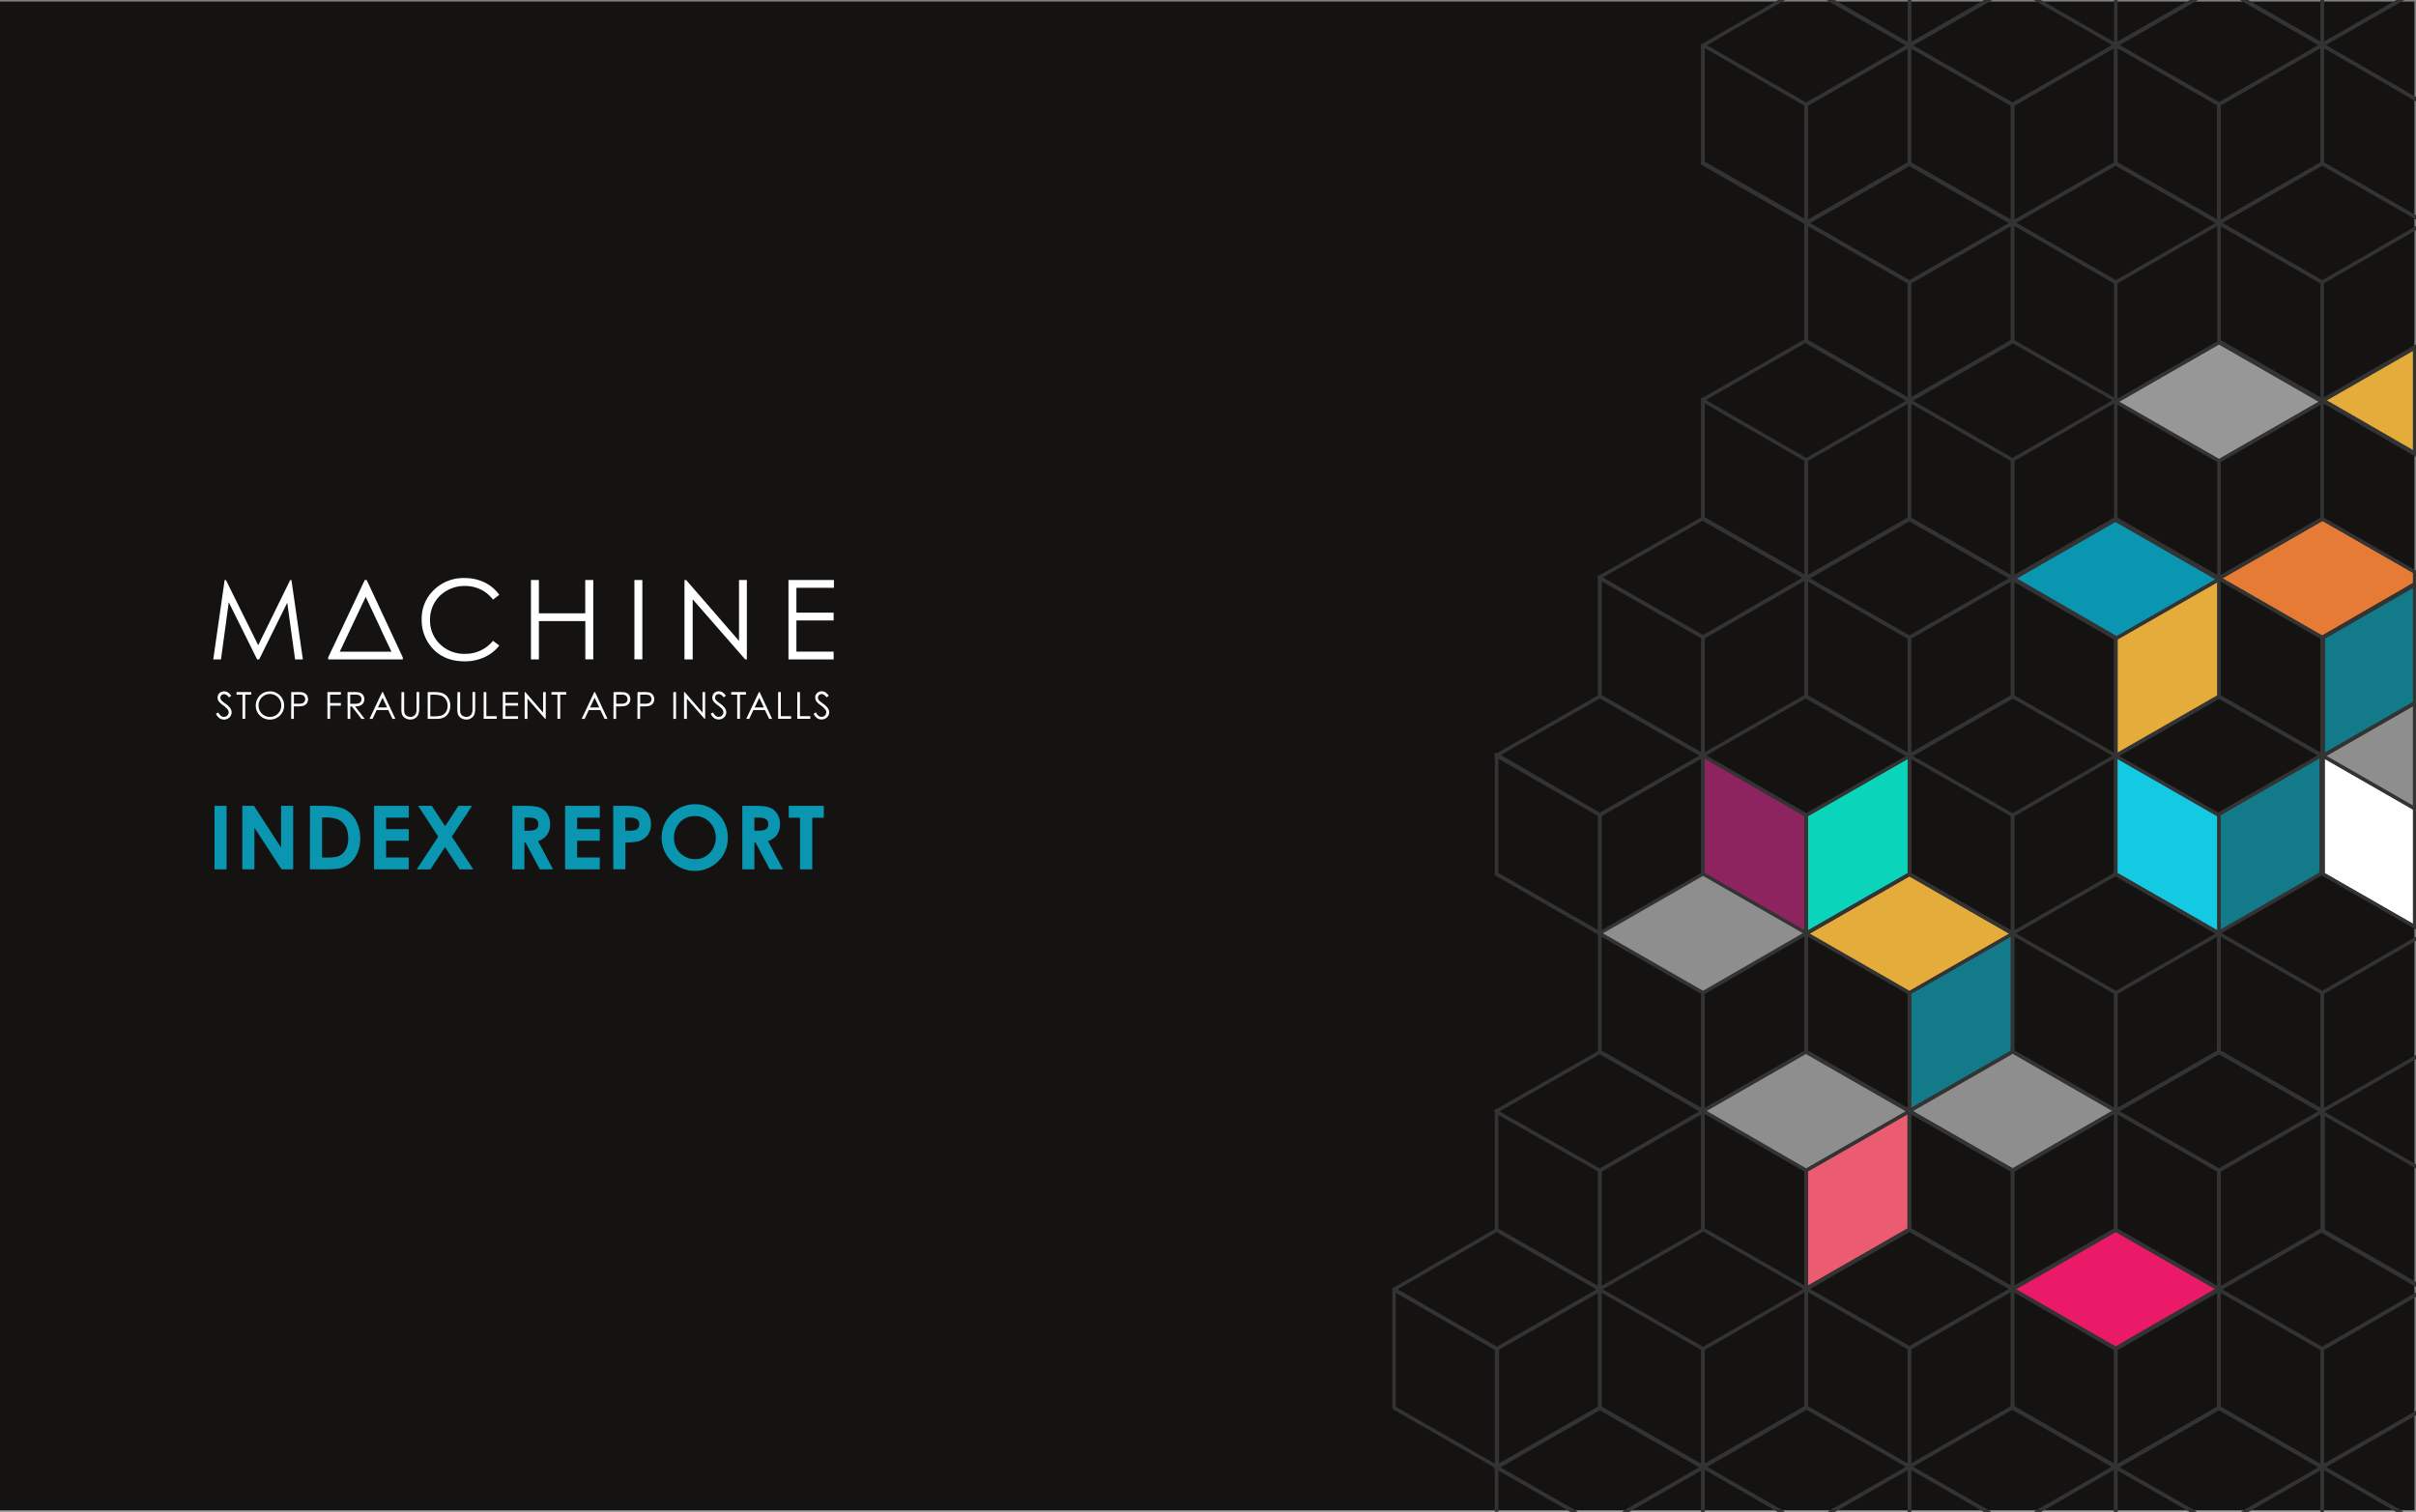 <svg xmlns="http://www.w3.org/2000/svg" viewBox="0 0 1400.9 876.8"><rect x="0" y="0" width="1400.9" height="876.8" fill="#808080" stroke="none"/><defs><style>.cls-1{fill:#141312;}.cls-2{fill:#333;}.cls-10,.cls-11,.cls-12,.cls-13,.cls-14,.cls-2,.cls-3,.cls-4,.cls-5,.cls-6,.cls-7,.cls-8,.cls-9{stroke:#333;stroke-miterlimit:10;stroke-width:1.8px;}.cls-3{fill:#127a88;}.cls-4{fill:#e4ad3b;}.cls-5{fill:#8e245f;}.cls-6{fill:#0ad5ba;}.cls-7{fill:#8e8e8e;}.cls-8{fill:#ea1a69;}.cls-9{fill:#eb5c71;}.cls-10{fill:#14cae3;}.cls-11,.cls-15{fill:#fff;}.cls-12{fill:#e57b35;}.cls-13{fill:#979797;}.cls-14,.cls-17{fill:#0a96b0;}.cls-16{isolation:isolate;}</style></defs><title>index-report_header-1</title><g id="Layer_2" data-name="Layer 2"><g id="Layer_1-2" data-name="Layer 1"><polygon class="cls-1" points="0 0.9 1400 0.9 1400 0.9 0 0.9 0 0.9"/><rect class="cls-1" y="0.9" width="1400" height="875"/><path class="cls-2" d="M927.52,541.53v-69l.06,0,60-34.45v69l-.06,0Zm.25-68.83v68.4l59.58-34.2v-68.4Z"/><path class="cls-2" d="M927.77,541.53l-.19-.11L867.68,507v-69l.19.11,59.9,34.38ZM867.93,506.9l59.59,34.2v-68.4l-59.59-34.2Z"/><path class="cls-2" d="M927.64,472.77l-.06,0-59.66-34.88.19-.11,59.53-34,.06,0,60,34.45-.19.11Zm-59.22-34.91,59.22,34.62,59.58-34.2-59.58-34.2Z"/><path class="cls-2" d="M987.35,438.28V369.52l.06,0L1047.13,335l.31.18v68.62l-.06,0Zm.25-68.62v68.19l59.59-34.2V335.31l-.06,0Z"/><polygon class="cls-2" points="987.48 369.73 987.42 369.7 927.58 335.35 927.71 335.13 987.48 369.44 1046.88 335.14 987.35 300.97 987.35 300.69 987.6 300.69 987.6 300.82 1047.38 335.13 987.48 369.73"/><path class="cls-2" d="M987.6,438.28l-.19-.11-59.9-34.38V335l.19.11,59.9,34.38Zm-59.83-34.63,59.58,34.2V369.66l-59.58-34.2Z"/><rect class="cls-2" x="927.52" y="335.24" width="0.25" height="68.48"/><polygon class="cls-3" points="1107.15 644.35 1166.99 610 1166.99 541.52 1107.15 575.87 1107.15 644.35"/><polygon class="cls-4" points="1166.99 541.52 1107.15 507.18 1047.32 541.52 1107.15 575.87 1166.99 541.52"/><polygon class="cls-2" points="1167.11 541.74 1166.92 541.63 1107.15 507.32 1047.19 541.74 1047.19 541.24 1047.25 541.2 1107.15 506.82 1107.21 506.86 1167.11 541.24 1167.11 541.74"/><path class="cls-2" d="M1107,644.56V575.8l.06,0,60-34.45v68.77l-.06,0Zm.25-68.62v68.19l59.59-34.2V541.74Z"/><path class="cls-2" d="M1107.28,644.56l-.19-.11-59.9-34.38V541.31l.19.11,59.9,34.38Zm-59.84-34.63,59.59,34.2V575.94l-59.59-34.2Z"/><path class="cls-2" d="M1166.86,541.53V472.76l.06,0,60-34.67v69l-.06,0Zm.25-68.62V541.1l59.58-34.2v-68.4Z"/><path class="cls-2" d="M1167.11,541.53l-.19-.11L1107,507V438.27l.19.11,59.9,34.38Zm-59.84-34.63,59.59,34.2V472.91l-59.59-34.2Z"/><polygon class="cls-5" points="987.48 438.28 987.48 506.97 1047.32 541.31 1047.32 472.83 987.48 438.28"/><path class="cls-2" d="M1047.44,541.53l-.19-.11L987.35,507v-69l.19.11,59.9,34.59ZM987.6,506.9l59.59,34.2V472.91L987.6,438.49Z"/><polygon class="cls-6" points="1047.32 541.31 1107.15 506.97 1107.15 438.49 1047.32 472.83 1047.32 541.31"/><path class="cls-2" d="M1047.19,541.53V472.76l.06,0,60-34.45V507l-.06,0Zm.25-68.62V541.1L1107,506.9V438.71Z"/><polygon class="cls-2" points="1167.11 335.67 1166.92 335.56 1107.15 301.25 1047.19 335.67 1047.19 335.17 1047.25 335.13 1107.15 300.75 1107.21 300.79 1167.11 335.17 1167.11 335.67"/><path class="cls-2" d="M1107,438.49V369.73l.06,0,60-34.45V404l-.06,0Zm.25-68.62v68.19l59.59-34.2V335.67Z"/><path class="cls-2" d="M1107.28,438.49l-.19-.11L1047.19,404V335.24l.19.11,59.9,34.38Zm-59.84-34.63,59.59,34.2V369.87l-59.59-34.2Z"/><polygon class="cls-2" points="1107.03 438.71 1107.03 438.21 1107.09 438.17 1167.11 403.72 1167.11 404.22 1167.05 404.25 1107.03 438.71"/><polygon class="cls-2" points="1107.28 438.71 1107.09 438.6 1047.19 404.22 1047.19 403.72 1047.38 403.82 1107.28 438.21 1107.28 438.71"/><path class="cls-2" d="M1107.15,369.94l-.06,0-60-34.45.19-.11,59.9-34.38.06,0,60,34.45-.19.11Zm-59.58-34.49,59.58,34.2,59.58-34.2-59.58-34.2Z"/><path class="cls-2" d="M1166.86,335.46V266.69l.06,0,60-34.67v69l-.06,0Zm.25-68.62V335l59.58-34.2v-68.4Z"/><path class="cls-2" d="M1167.11,335.46l-.19-.11L1107,301V232.2l.19.11,59.9,34.38Zm-59.84-34.63,59.59,34.2V266.84l-59.59-34.2Z"/><path class="cls-2" d="M1047.44,335.25l-.19-.11-59.9-34.38V232l.19.11,59.9,34.59ZM987.6,300.61l59.59,34.2v-68L987.6,232.42Z"/><polygon class="cls-2" points="1047.13 335.28 1047.07 335.24 987.35 300.97 987.35 300.47 987.54 300.58 1047.57 335.03 1047.13 335.28"/><polygon class="cls-2" points="1047.44 335.46 1046.88 335.13 1047.44 334.81 1047.44 335.46"/><path class="cls-2" d="M1047.19,335.46V266.69l.06,0,60-34.45V301l-.06,0Zm.25-68.62V335l59.59-34.2V232.64Z"/><polygon class="cls-2" points="927.46 334.98 927.34 334.76 987.35 300.61 987.35 232.21 987.6 232.21 987.6 300.76 987.54 300.79 927.46 334.98"/><polygon class="cls-2" points="987.54 231.89 987.42 231.67 1047.19 197.37 1047.19 129.24 1046.88 129.07 1047.01 128.85 1047.44 129.1 1047.44 197.51 1047.38 197.55 987.54 231.89"/><polygon class="cls-2" points="1046.88 129.07 987.42 94.94 987.54 94.72 1047.01 128.85 1046.88 129.07"/><polygon class="cls-2" points="987.6 644.77 987.42 644.67 927.64 610.36 867.7 644.59 867.57 644.38 927.59 610.11 927.71 609.89 987.6 644.27 987.6 644.77"/><path class="cls-2" d="M927.52,747.81v-69l.06,0,60-34.45v69l-.06,0Zm.25-68.83v68.4l59.58-34.2v-68.4Z"/><path class="cls-2" d="M927.77,747.81l-.19-.11-59.9-34.38V644.63l.19.11,59.9,34.09Zm-59.84-34.63,59.59,34.2V679l-59.59-33.92Z"/><polygon class="cls-2" points="927.71 679.01 927.58 678.8 987.23 644.56 927.58 610.32 927.71 610.11 987.73 644.56 987.54 644.67 927.71 679.01"/><polygon class="cls-7" points="927.64 541.31 927.64 541.52 987.48 575.87 1047.32 541.31 987.48 506.97 927.64 541.31"/><polygon class="cls-7" points="1107.15 644.56 1047.32 610.22 1047.32 610 987.48 644.35 1047.32 678.9 1107.15 644.56"/><path class="cls-2" d="M987.35,644.56V575.8l.06,0,60-34.67v69l-.06,0Zm.25-68.62v68.19l59.59-34.2v-68.4Z"/><path class="cls-2" d="M987.6,644.56l-.19-.11-59.9-34.38V541.31l.19.11,59.9,34.38Zm-59.83-34.63,59.58,34.2V575.94l-59.58-34.2Z"/><polygon class="cls-2" points="927.77 541.52 927.52 541.52 927.52 541.38 867.75 507.08 867.87 506.86 927.77 541.24 927.77 541.52"/><polygon class="cls-2" points="1167.11 816.42 1167.11 816.07 1107.09 850.52 1107.03 850.56 1107.03 850.91 1150.56 875.9 1151.06 875.9 1107.28 850.77 1107.28 850.7 1166.86 816.5 1166.86 816.57 1226.39 850.74 1182.82 875.9 1183.32 875.9 1226.89 850.74 1167.11 816.42"/><polygon class="cls-2" points="1226.64 850.59 1182.82 875.9 1183.32 875.9 1226.64 850.88 1226.7 850.91 1226.7 875.9 1226.95 875.9 1226.95 850.77 1226.64 850.59"/><polygon class="cls-2" points="1107.28 850.91 1107.28 850.56 1047.38 816.18 1047.19 816.07 1047.19 816.42 987.6 850.63 987.41 850.74 1030.98 875.9 1031.48 875.9 987.91 850.74 1047.38 816.61 1047.44 816.57 1047.44 816.5 1107.03 850.7 1107.03 850.77 1063.24 875.9 1063.75 875.9 1107.21 850.95 1107.28 850.91"/><polygon class="cls-2" points="987.66 850.59 987.35 850.77 987.35 875.9 987.6 875.9 987.6 850.91 987.66 850.88 1030.98 875.9 1031.48 875.9 987.73 850.63 987.66 850.59"/><polygon class="cls-2" points="1107.34 850.59 1107.03 850.77 1107.03 875.9 1107.28 875.9 1107.28 850.91 1107.34 850.88 1150.66 875.9 1151.16 875.9 1107.4 850.63 1107.34 850.59"/><polygon class="cls-2" points="1063.24 875.9 1063.75 875.9 1107.03 851.06 1107.03 875.9 1107.28 875.9 1107.28 850.63 1063.24 875.9"/><polygon class="cls-2" points="1346.62 851.27 1346.43 851.16 1286.66 816.85 1226.7 851.27 1226.7 850.77 1226.76 850.73 1286.66 816.35 1286.72 816.39 1346.62 850.77 1346.62 851.27"/><polygon class="cls-2" points="1302.96 875.9 1303.46 875.9 1346.37 851.27 1346.37 875.9 1346.62 875.9 1346.62 850.84 1302.96 875.9"/><polygon class="cls-2" points="1226.7 850.84 1226.7 875.9 1226.95 875.9 1226.95 851.27 1269.86 875.9 1270.36 875.9 1226.88 850.95 1226.7 850.84"/><polygon class="cls-2" points="1346.74 851.05 1286.72 816.6 1286.66 816.57 1226.76 850.95 1226.57 851.05 1269.86 875.9 1270.36 875.9 1227.07 851.05 1286.66 816.85 1346.24 851.05 1302.96 875.9 1303.46 875.9 1346.56 851.16 1346.74 851.05"/><polygon class="cls-2" points="1346.49 713.32 1286.6 747.7 1286.53 747.74 1286.53 748.09 1346.43 782.47 1346.49 782.51 1400 751.61 1400 751.32 1346.49 782.22 1286.78 747.95 1286.78 747.88 1346.49 713.61 1400 744.32 1400 744.03 1346.56 713.35 1346.49 713.32"/><polygon class="cls-2" points="1346.62 850.63 1346.62 782.44 1400 751.61 1400 751.32 1346.43 782.26 1346.37 782.29 1346.37 851.06 1400 820.27 1400 819.99 1346.62 850.63"/><path class="cls-2" d="M1346.62,851.06l-.19-.11-59.9-34.38V747.8l.19.11,59.9,34.38Zm-59.84-34.63,59.59,34.2V782.44l-59.59-34.2Z"/><polygon class="cls-8" points="1226.64 713.25 1166.8 747.6 1226.64 781.94 1286.47 747.38 1226.64 713.04 1226.64 713.25"/><path class="cls-2" d="M1226.82,782.51l-.06,0-60-34.67.19-.11,59.9-34.38.06,0,59.9,34.38v.36l-.06,0Zm-59.58-34.7,59.58,34.41,59.71-34.27v-.07l-59.71-34.27Z"/><path class="cls-2" d="M1226.95,850.85l-.19-.11-59.9-34.38V747.59l.19.11,59.9,34.59Zm-59.83-34.63,59.58,34.2v-68L1167.11,748Z"/><polygon class="cls-2" points="1226.95 851.06 1226.39 850.74 1226.95 850.41 1226.95 851.06"/><polygon class="cls-2" points="1226.64 850.88 1226.58 850.85 1166.86 816.57 1166.86 816.07 1167.05 816.18 1227.07 850.63 1226.64 850.88"/><path class="cls-2" d="M1226.7,851.06V782.29l.06,0,60-34.45v68.77l-.06,0Zm.25-68.62v68.19l59.58-34.2V748.24Z"/><polygon class="cls-2" points="1167.11 747.81 1166.92 747.7 1107.15 713.39 1047.19 747.81 1047.19 747.31 1047.25 747.27 1107.15 712.89 1107.21 712.93 1167.11 747.31 1167.11 747.81"/><path class="cls-2" d="M1107,850.85v-69l.06,0,60-34.45v69l-.06,0Zm.25-68.83v68.4l59.59-34.2v-68.4Z"/><path class="cls-2" d="M1107.28,850.85l-.19-.11-59.9-34.38v-69l.19.11,59.9,34.38Zm-59.84-34.63,59.59,34.2V782l-59.59-34.2Z"/><path class="cls-2" d="M1107.15,782.08l-.06,0-60-34.45.19-.11,59.9-34.38.06,0,60,34.45-.19.11Zm-59.58-34.49,59.58,34.2,59.58-34.2-59.58-34.2Z"/><path class="cls-2" d="M1166.86,747.6V678.83l.06,0,60-34.67v69l-.06,0Zm.25-68.62v68.19L1226.7,713v-68.4Z"/><polygon class="cls-7" points="1166.99 610.06 1107.15 644.4 1166.99 678.75 1226.82 644.19 1166.99 609.84 1166.99 610.06"/><path class="cls-2" d="M1167,678.89l-.06,0-60-34.45.19-.11L1166.86,610v-.36l.19.11,60,34.45ZM1107.4,644.4,1167,678.6l59.58-34.41-59.46-34.13v.07l-.06,0Z"/><path class="cls-2" d="M1167.11,747.6l-.19-.11L1107,713.11V644.34l.19.11,59.9,34.38ZM1107.28,713l59.59,34.2V679l-59.59-34.2Z"/><polygon class="cls-2" points="1107.03 644.56 1107.03 644.56 1107.28 644.56 1107.03 644.56"/><polygon class="cls-9" points="1047.09 747.38 1106.92 713.04 1106.92 644.56 1047.09 678.9 1047.09 747.38"/><path class="cls-2" d="M1047.44,747.6l-.19-.11-59.9-34.38v-69l.19.11,59.9,34.59ZM987.6,713l59.59,34.2V679L987.6,644.56Z"/><polygon class="cls-2" points="1107.28 644.68 1107.12 644.68 1107.09 644.67 1047.19 610.29 1047.19 609.79 1047.38 609.89 1107.28 644.27 1107.28 644.68"/><path class="cls-2" d="M1047.19,747.6V678.83l.06,0,59.92-34.39.1.1v68.6l-.06,0Zm.25-68.62v68.19L1107,713V644.78Z"/><polygon class="cls-2" points="1107.28 644.86 1106.85 644.44 1107.28 644.43 1107.28 644.86"/><polygon class="cls-2" points="987.6 851.27 987.42 851.16 927.64 816.85 867.68 851.27 867.68 850.77 867.75 850.73 927.64 816.35 927.71 816.39 987.6 850.77 987.6 851.27"/><polygon class="cls-2" points="943.94 875.9 944.45 875.9 987.35 851.27 987.35 875.9 987.6 875.9 987.6 850.84 943.94 875.9"/><polygon class="cls-2" points="867.68 850.84 867.68 875.9 867.93 875.9 867.93 851.27 910.84 875.9 911.35 875.9 867.87 850.95 867.68 850.84"/><path class="cls-2" d="M868.18,850.91H868l-.06,0-59.65-34.24a.13.13,0,0,1-.06-.11V748.07a.13.13,0,0,1,.19-.11l59.84,34.34a.13.13,0,0,1,.06.11v68.37A.12.12,0,0,1,868.18,850.91Zm-.15-.25h0V782.49l-59.59-34.2v68.19Z"/><polygon class="cls-2" points="987.73 851.05 927.71 816.6 927.64 816.57 867.75 850.95 867.56 851.05 910.84 875.9 911.35 875.9 868.06 851.05 927.64 816.85 987.23 851.05 943.94 875.9 944.45 875.9 987.54 851.16 987.73 851.05"/><path class="cls-2" d="M987.35,850.85V782.29l.06,0,60-34.67v68.77l-.06,0Zm.25-68.41v68l59.59-34.2V748Z"/><polygon class="cls-2" points="987.66 850.88 987.23 850.63 987.42 850.52 1047.44 816.07 1047.44 816.57 1047.38 816.61 987.66 850.88"/><polygon class="cls-2" points="987.35 851.06 987.35 850.41 987.91 850.74 987.35 851.06"/><path class="cls-2" d="M987.6,851.06l-.19-.11-59.9-34.38V747.8l.19.11,59.9,34.38Zm-59.83-34.63,59.58,34.2V782.44l-59.58-34.2Z"/><path class="cls-2" d="M867.81,782.49l-.06,0-59.47-34.56a.12.12,0,0,1,0-.22l59.47-34.35a.12.12,0,0,1,.13,0l59.84,34.35a.13.13,0,0,1,.06.11V748a.13.13,0,0,1-.06.11l-59.84,34.35Zm-59.22-34.68,59.22,34.41,59.71-34.27v-.07l-59.71-34.27Z"/><path class="cls-2" d="M867.68,851.06V782.29l.06,0,60-34.45v68.77l-.06,0Zm.25-68.62v68.19l59.59-34.2V748.24Z"/><polygon class="cls-4" points="1346.68 232.66 1400 263.45 1400 202.05 1346.68 232.66"/><polygon class="cls-3" points="1286.14 541.1 1345.98 506.69 1345.98 438.07 1286.14 472.48 1286.14 541.1"/><path class="cls-2" d="M1286,541.32V472.41l.06,0,60-34.52v68.91l-.06,0Zm.25-68.76v68.33l59.58-34.27V438.28Z"/><polygon class="cls-2" points="1347.11 232 1400 201.64 1400 201.35 1346.8 231.89 1346.61 232 1400 262.83 1400 262.54 1347.11 232"/><polygon class="cls-2" points="1346.62 438.7 1346.43 438.6 1286.66 404.29 1226.7 438.7 1226.7 438.21 1226.76 438.17 1286.66 403.79 1286.72 403.82 1346.62 438.2 1346.62 438.7"/><polygon class="cls-10" points="1286.66 541.31 1286.66 472.83 1226.82 438.49 1226.82 506.97 1286.66 541.31"/><path class="cls-2" d="M1286.78,541.53l-.19-.11L1226.7,507V438.27l.19.11,59.9,34.38Zm-59.83-34.63,59.58,34.2V472.91l-59.58-34.2Z"/><path class="cls-2" d="M1226.95,644.51l-.19-.11L1166.86,610V541.26l.19.11,59.9,34.38Zm-59.83-34.63,59.58,34.2V575.89l-59.58-34.2Z"/><polygon class="cls-7" points="1346.49 438.83 1400 469.74 1400 408.12 1346.49 438.83"/><polygon class="cls-11" points="1347.01 438.49 1347.01 506.97 1400 537.38 1400 468.91 1347.01 438.49"/><polygon class="cls-2" points="1347.13 506.9 1347.13 438.7 1400 469.05 1400 468.76 1347.07 438.38 1346.88 438.27 1346.88 507.04 1400 537.53 1400 537.24 1347.13 506.9"/><polygon class="cls-12" points="1346.49 301.11 1286.66 335.45 1286.66 335.45 1286.66 335.45 1346.49 369.8 1400 338.9 1400 331.61 1346.49 300.9 1346.49 301.11"/><path class="cls-2" d="M1346.49,369.66l-59.58-34.2,59.65-34.24a.13.13,0,0,0,.06-.1L1400,331.75v-.29l-53.44-30.68a.13.13,0,0,0-.19.11V301l-59.76,34.3a.13.13,0,0,0-.07.08.13.13,0,0,0,.06.14l59.84,34.35.06,0,.06,0L1400,339v-.29Z"/><polygon class="cls-2" points="1346.62 437.85 1346.62 369.87 1400 339.04 1400 338.75 1346.43 369.69 1346.37 369.73 1346.37 438.28 1400 407.5 1400 407.21 1346.62 437.85"/><polygon class="cls-2" points="1346.43 437.96 1346.24 438.07 1346.68 438.32 1400 407.71 1400 407.21 1346.43 437.96"/><polygon class="cls-2" points="1346.37 438.49 1346.37 437.85 1346.93 438.17 1346.37 438.49"/><path class="cls-2" d="M1346.62,438.49l-.19-.11L1286.53,404V335.24l.19.11,59.9,34.38Zm-59.84-34.63,59.59,34.2V369.87l-59.59-34.2Z"/><path class="cls-2" d="M1226.82,369.94l-.06,0-60-34.67.19-.11,60-34.45V301l60,34.42-.19.11Zm-59.58-34.7,59.58,34.41,59.58-34.2-59.71-34.27v-.07Z"/><polygon class="cls-2" points="1346.62 644.77 1346.43 644.67 1286.66 610.36 1226.7 644.77 1226.7 644.27 1226.76 644.24 1286.66 609.86 1286.72 609.89 1346.62 644.27 1346.62 644.77"/><path class="cls-2" d="M1286.53,747.81v-69l.06,0,60-34.45v69l-.06,0Zm.25-68.83v68.4l59.59-34.2v-68.4Z"/><polygon class="cls-3" points="1347.14 369.77 1347.14 438.2 1400 407.82 1400 339.39 1347.14 369.77"/><polygon class="cls-2" points="1347.27 437.99 1347.27 369.85 1400 339.53 1400 339.24 1347.08 369.67 1347.02 369.7 1347.02 438.42 1400 407.96 1400 407.67 1347.27 437.99"/><path class="cls-2" d="M1286.78,747.81l-.19-.11-59.9-34.38v-69l.19.11,59.9,34.38Zm-59.83-34.63,59.58,34.2V679l-59.58-34.2Z"/><path class="cls-2" d="M1286.66,679l-.06,0-60-34.45.19-.11,59.9-34.38.06,0,60,34.45-.19.11Zm-59.58-34.49,59.58,34.2,59.58-34.2-59.58-34.2Z"/><polygon class="cls-2" points="1346.62 644.13 1346.62 575.94 1400 545.11 1400 544.82 1346.43 575.76 1346.37 575.8 1346.37 644.56 1400 613.78 1400 613.49 1346.62 644.13"/><path class="cls-2" d="M1346.62,644.56l-.19-.11-59.9-34.38V541.31l.19.11,59.9,34.38Zm-59.84-34.63,59.59,34.2V575.94l-59.59-34.2Z"/><polygon class="cls-2" points="1286.78 541.74 1286.6 541.63 1226.7 507.25 1226.7 506.75 1226.88 506.86 1286.78 541.24 1286.78 541.74"/><path class="cls-2" d="M1226.7,644.56V575.8l.06,0,60-34.45v68.77l-.06,0Zm.25-68.62v68.19l59.58-34.2V541.74Z"/><polygon class="cls-2" points="1347.16 714.25 1347.16 645.85 1400 676.18 1400 675.89 1347.1 645.53 1346.91 645.42 1346.91 714.4 1400 744.87 1400 744.58 1347.16 714.25"/><polygon class="cls-2" points="1226.7 25.85 1226.7 26.35 1271.04 0.9 1270.17 0.9 1226.76 25.82 1226.7 25.85"/><polygon class="cls-2" points="1346.43 26.25 1346.62 26.35 1346.62 25.85 1303.15 0.9 1302.28 0.9 1346.43 26.25"/><path class="cls-2" d="M1286.78,129.39l-.19-.11L1226.7,94.9v-69l.19.11,59.9,34.38Zm-59.84-34.63,59.59,34.2V60.55l-59.59-34.2Z"/><path class="cls-2" d="M1286.53,129.39v-69l.06,0,60-34.45v69l-.06,0Zm.25-68.83V129l59.58-34.2V26.35Z"/><polygon class="cls-2" points="1226.57 26.14 1286.6 60.59 1286.66 60.63 1346.56 26.25 1346.74 26.14 1302.78 0.9 1302.28 0.9 1346.24 26.14 1286.66 60.34 1227.07 26.14 1271.04 0.9 1270.54 0.9 1226.76 26.03 1226.57 26.14"/><polygon class="cls-2" points="1346.62 25.71 1346.62 0.9 1346.37 0.9 1346.37 26.14 1390.34 0.9 1389.84 0.9 1346.62 25.71"/><polygon class="cls-2" points="1346.62 26.14 1346.62 0.9 1346.37 0.9 1346.37 25.71 1303.15 0.9 1302.64 0.9 1346.43 26.03 1346.62 26.14"/><polygon class="cls-2" points="1270.67 0.9 1270.17 0.9 1226.95 25.71 1226.95 0.9 1226.7 0.9 1226.7 26.14 1270.67 0.9"/><polygon class="cls-2" points="1390.71 0.9 1390.71 0.9 1390.21 0.9 1390.21 0.9 1390.71 0.9"/><polygon class="cls-2" points="1346.74 26.14 1390.71 0.9 1390.21 0.9 1346.43 26.03 1346.24 26.14 1400 57.18 1400 56.9 1346.74 26.14"/><polygon class="cls-2" points="1346.62 94.75 1346.62 26.35 1400 57.18 1400 56.89 1346.56 26.03 1346.37 25.92 1346.37 94.9 1400 125.68 1400 125.39 1346.62 94.75"/><polygon class="cls-2" points="1107.28 26.35 1107.28 0.9 1107.03 0.9 1107.03 25.92 1063.43 0.9 1062.93 0.9 1107.09 26.25 1107.28 26.35"/><polygon class="cls-2" points="1151.37 0.9 1150.87 0.9 1107.28 25.92 1107.28 0.9 1107.03 0.9 1107.03 26.35 1151.37 0.9"/><polygon class="cls-2" points="1167.11 129.6 1166.92 129.49 1107.15 95.18 1047.19 129.6 1047.19 129.1 1047.25 129.06 1107.15 94.68 1107.21 94.72 1167.11 129.1 1167.11 129.6"/><path class="cls-2" d="M1107.28,232.42l-.19-.11-59.9-34.38V129.17l.19.11,59.9,34.38Zm-59.84-34.63L1107,232V163.8l-59.59-34.2Z"/><path class="cls-2" d="M1107,232.42V163.66l.06,0,60-34.45v68.77l-.06,0Zm.25-68.62V232l59.59-34.2V129.6Z"/><rect class="cls-2" x="1107.03" y="232.21" width="0.25" height="0.21"/><polygon class="cls-2" points="1107.03 232.63 1107.03 232.13 1107.09 232.1 1167.11 197.65 1167.11 198.15 1167.05 198.18 1107.03 232.63"/><polygon class="cls-2" points="1107.28 232.63 1107.09 232.53 1047.19 198.15 1047.19 197.65 1047.38 197.75 1107.28 232.13 1107.28 232.63"/><path class="cls-2" d="M1107.15,163.87l-.06,0-60-34.45.19-.11,59.9-34.38.06,0,60,34.45-.19.11Zm-59.58-34.49,59.58,34.2,59.58-34.2-59.58-34.2Z"/><path class="cls-2" d="M1166.86,129.39V60.62l.06,0,60-34.67v69l-.06,0Zm.25-68.62V129l59.58-34.2V26.35Z"/><polygon class="cls-2" points="1106.9 26.35 1166.92 60.8 1166.99 60.84 1227.07 26.14 1183.11 0.9 1182.6 0.9 1226.57 26.14 1166.99 60.55 1107.4 26.35 1151.74 0.9 1151.24 0.9 1107.09 26.24 1106.9 26.35"/><polygon class="cls-2" points="1107.03 26.07 1107.03 26.57 1151.74 0.9 1150.87 0.9 1107.09 26.03 1107.03 26.07"/><path class="cls-2" d="M1167.11,129.39l-.19-.11L1107,94.9V26.13l.19.11,59.9,34.38Zm-59.84-34.63,59.59,34.2V60.77l-59.59-34.2Z"/><path class="cls-2" d="M1047.44,129l-.19-.11-59.9-34.38V26.28l.31-.18.06,0,59.71,34.49ZM987.6,94.33l59.59,34.2V60.77L987.66,26.39l-.06,0Z"/><polygon class="cls-2" points="1047.25 60.59 1047.38 60.8 1107.21 26.46 1107.4 26.35 1063.07 0.9 1062.56 0.9 1106.9 26.35 1047.25 60.59"/><path class="cls-2" d="M1046.95,129.1l-.06,0L987.35,94.9v-.71l.19.11,60,34.45ZM987.6,94.75l59.34,34.06.12-.07L987.6,94.62Z"/><polygon class="cls-2" points="1047.44 129.39 1046.7 128.96 1047.44 128.53 1047.44 129.39"/><polygon class="cls-2" points="1107.28 26.57 1107.28 26.07 1063.43 0.9 1062.56 0.9 1107.09 26.46 1107.28 26.57"/><path class="cls-2" d="M1047.19,129.39V60.62l.06,0,60-34.45V94.9l-.06,0Zm.25-68.62V129L1107,94.75V26.56Z"/><path class="cls-2" d="M1286.53,335.46V266.69l.06,0,60-34.45V301l-.06,0Zm.25-68.62V335l59.58-34.2V232.63Z"/><polygon class="cls-2" points="1286.78 335.66 1286.53 335.53 1286.53 335.12 1286.78 335.12 1286.78 335.66"/><polygon class="cls-13" points="1226.82 232.97 1286.66 267.32 1346.49 232.97 1286.66 198.63 1226.82 232.97"/><path class="cls-2" d="M1286.66,267.46l-.06,0-60-34.45.19-.11,59.9-34.38.06,0,60,34.45-.19.11ZM1227.07,233l59.58,34.2,59.58-34.2-59.58-34.2Z"/><polygon class="cls-2" points="1286.78 335.67 1286.6 335.56 1226.7 301.18 1226.7 300.68 1226.88 300.79 1286.78 335.17 1286.78 335.67"/><polygon class="cls-2" points="1346.49 94.68 1286.6 129.06 1286.53 129.1 1286.53 129.46 1346.43 163.84 1346.49 163.87 1400 132.97 1400 132.68 1346.49 163.59 1286.78 129.31 1286.78 129.25 1346.49 94.97 1400 125.68 1400 125.39 1346.56 94.72 1346.49 94.68"/><polygon class="cls-2" points="1346.37 232.42 1346.37 231.56 1347.11 232 1346.37 232.42"/><polygon class="cls-2" points="1286.53 129.39 1286.53 129.1 1286.6 129.06 1346.43 94.72 1346.56 94.94 1286.53 129.39"/><path class="cls-2" d="M1346.62,232.42l-.19-.11-59.9-34.38V129.17l.19.11,59.9,34.38Zm-59.83-34.63,59.58,34.2V163.8l-59.58-34.2Z"/><path class="cls-2" d="M1226.95,232.42l-.19-.11-59.9-34.38V129l.19.11,59.9,34.59Zm-59.83-34.63L1226.7,232V163.8l-59.58-34.41Z"/><path class="cls-2" d="M1226.82,163.87l-.06,0-60-34.67.19-.11,59.9-34.38.06,0,59.9,34.38v.36l-.06,0Zm-59.58-34.7,59.58,34.41,59.71-34.27v-.07L1226.82,95Z"/><polygon class="cls-2" points="1286.78 129.39 1286.6 129.28 1226.76 94.94 1226.88 94.72 1286.78 129.1 1286.78 129.39"/><rect class="cls-2" x="987.35" y="26.56" width="0.25" height="67.84"/><polygon class="cls-2" points="987.54 26.46 1031.79 0.9 1031.29 0.9 987.42 26.24 987.54 26.46"/><polygon class="cls-2" points="1346.62 851.06 1389.63 875.9 1390.13 875.9 1346.56 850.73 1346.53 850.72 1346.37 850.72 1346.37 875.9 1346.62 875.9 1346.62 851.06"/><polygon class="cls-2" points="1346.74 850.84 1400 820.27 1400 819.99 1346.43 850.73 1346.24 850.84 1389.63 875.9 1390.13 875.9 1346.74 850.84"/><polygon class="cls-2" points="1346.49 850.97 1346.49 850.72 1346.49 850.72 1346.49 850.97"/><polygon class="cls-2" points="1346.02 850.97 1346.53 850.97 1400 820.27 1400 819.99 1346.43 850.73 1346.02 850.97"/><polygon class="cls-4" points="1226.82 438.28 1286.66 403.93 1286.66 335.45 1226.82 369.8 1226.82 438.28"/><path class="cls-2" d="M1226.7,438.49V369.73l.06,0,60-34.45V404l-.06,0Zm.25-68.62v68.19l59.58-34.2V335.67Z"/><polygon class="cls-14" points="1226.82 301.45 1166.99 335.8 1226.82 370.36 1286.66 336.01 1226.82 301.67 1226.82 301.45"/><path class="cls-2" d="M1226.82,370.5l-.06,0-60-34.67.19-.11,60-34.45v.35l60,34.42-.19.11Zm-59.58-34.7,59.58,34.41,59.58-34.2-59.71-34.27v-.07Z"/><path class="cls-2" d="M1226.95,438.49l-.19-.11L1166.86,404V335l.19.11,59.9,34.59Zm-59.83-34.63,59.58,34.2V369.87l-59.58-34.41Z"/><g id="Layer_1-2-2" data-name="Layer 1-2"><path class="cls-15" d="M457.19,336.42h26.36v4.51H461.79v14.42h21.59v4.51H461.79v18.09h21.59v4.51H457.19Z"/><path class="cls-15" d="M123.66,382.45l6.59-46H131l18.72,37.79,18.53-37.77H169l6.62,46h-4.51l-4.55-32.92-16.28,32.92H149.1l-16.46-33.17-4.51,33.17Z"/><path class="cls-15" d="M289.5,345l-3.63,2.78a19.87,19.87,0,0,0-7.22-5.92,21.1,21.1,0,0,0-9.24-2,20.42,20.42,0,0,0-10.2,2.64,19,19,0,0,0-7.28,7.1,19.65,19.65,0,0,0-2.58,10,18.82,18.82,0,0,0,5.78,14,20,20,0,0,0,14.56,5.63,20.48,20.48,0,0,0,16.18-7.57l3.63,2.75a23.2,23.2,0,0,1-8.59,6.77,26.9,26.9,0,0,1-11.5,2.39q-12.08,0-19.05-8a24.26,24.26,0,0,1-5.85-16.4,22.8,22.8,0,0,1,7.09-17,24.43,24.43,0,0,1,17.77-6.9A26,26,0,0,1,281,337.81,22.65,22.65,0,0,1,289.5,345Z"/><path class="cls-15" d="M307.87,336.42h4.6v19.31h26.88V336.42H344v46h-4.6V360.23H312.47v22.22h-4.6Z"/><path class="cls-15" d="M367.86,336.42h4.6v46h-4.6Z"/><path class="cls-15" d="M396.89,382.45v-46h1l30.63,35.28V336.42h4.54v46h-1L401.65,347.6v34.85Z"/><path class="cls-15" d="M212.63,336.42H211.5l-21.21,44.89v1.14h43.27v-1.13ZM197,378l5.07-10.71,2.1-4.44,7.89-16.66,7.85,16.66,2,4.44L227,378Z"/><g class="cls-16"><g class="cls-16"><path class="cls-15" d="M125.23,414l1.32-.79q1.39,2.57,3.22,2.57a3.09,3.09,0,0,0,1.47-.36,2.57,2.57,0,0,0,1-1,2.53,2.53,0,0,0,.36-1.3,2.64,2.64,0,0,0-.53-1.53,12.67,12.67,0,0,0-2.66-2.49A13.56,13.56,0,0,1,127,407a3.89,3.89,0,0,1-.82-2.38,3.61,3.61,0,0,1,.49-1.85,3.46,3.46,0,0,1,1.37-1.32A3.94,3.94,0,0,1,130,401a4.09,4.09,0,0,1,2.06.54,7.06,7.06,0,0,1,2,2l-1.27,1a6.1,6.1,0,0,0-1.5-1.53,2.58,2.58,0,0,0-1.35-.37,2.14,2.14,0,0,0-1.54.57,1.87,1.87,0,0,0-.6,1.41,2.39,2.39,0,0,0,.21,1,3.64,3.64,0,0,0,.77,1q.31.3,2,1.55a11.29,11.29,0,0,1,2.77,2.65,4.28,4.28,0,0,1,.75,2.34,4,4,0,0,1-1.28,2.94,4.32,4.32,0,0,1-3.12,1.25,4.58,4.58,0,0,1-2.57-.76A6.91,6.91,0,0,1,125.23,414Z"/><path class="cls-15" d="M137.15,402.91v-1.52h8.52v1.52H142.2v14h-1.59v-14Z"/><path class="cls-15" d="M156.4,401a8.07,8.07,0,0,1,5.91,2.36,8.17,8.17,0,0,1-5.78,14,8,8,0,0,1-5.84-2.37,7.78,7.78,0,0,1-2.38-5.73,8.28,8.28,0,0,1,1.08-4.15,8,8,0,0,1,7-4.08Zm.07,1.51a6.4,6.4,0,0,0-3.27.9,6.47,6.47,0,0,0-2.41,2.42,6.74,6.74,0,0,0-.87,3.4,6.54,6.54,0,0,0,6.55,6.59,6.65,6.65,0,0,0,3.35-.88,6.29,6.29,0,0,0,2.4-2.4,6.75,6.75,0,0,0,.86-3.39,6.58,6.58,0,0,0-.86-3.35,6.45,6.45,0,0,0-2.43-2.4A6.57,6.57,0,0,0,156.47,402.51Z"/><path class="cls-15" d="M168.88,401.39H172a17.88,17.88,0,0,1,3.59.23,4,4,0,0,1,2.18,1.35,4.35,4.35,0,0,1,0,5.13,4.05,4.05,0,0,1-2.27,1.36,20.05,20.05,0,0,1-4,.25h-1.11v7.23h-1.55Zm1.55,1.52v5.27l2.63,0a6.9,6.9,0,0,0,2.34-.29,2.4,2.4,0,0,0,1.16-.94,2.6,2.6,0,0,0,.42-1.45,2.56,2.56,0,0,0-.42-1.43,2.34,2.34,0,0,0-1.11-.92,6.74,6.74,0,0,0-2.27-.27Z"/><path class="cls-15" d="M189.86,401.39h7.79v1.52h-6.24v4.87h6.24v1.52h-6.24v7.63h-1.55Z"/><path class="cls-15" d="M201.52,401.39h3.1a18.77,18.77,0,0,1,3.51.21,4,4,0,0,1,2.25,1.36,3.88,3.88,0,0,1,.87,2.57,4.16,4.16,0,0,1-.6,2.23,3.73,3.73,0,0,1-1.71,1.45,7.85,7.85,0,0,1-3.07.5l5.59,7.22h-1.92L204,409.72h-.88v7.22h-1.55Zm1.55,1.52v5.28l2.68,0a6.66,6.66,0,0,0,2.3-.3,2.4,2.4,0,0,0,1.17-.95,2.63,2.63,0,0,0,.42-1.45,2.52,2.52,0,0,0-.42-1.42,2.35,2.35,0,0,0-1.11-.91,6.76,6.76,0,0,0-2.29-.27Z"/><path class="cls-15" d="M222,401.39l7.25,15.55h-1.68l-2.45-5.12h-6.7L216,416.94h-1.73l7.35-15.55Zm-.2,3.3-2.66,5.63h5.32Z"/><path class="cls-15" d="M232.8,401.39h1.55v9.38a19.32,19.32,0,0,0,.06,2.08,3.45,3.45,0,0,0,.54,1.54,3.18,3.18,0,0,0,1.3,1,4.07,4.07,0,0,0,1.76.42,3.48,3.48,0,0,0,1.48-.33,3.29,3.29,0,0,0,1.18-.91,3.7,3.7,0,0,0,.7-1.41,11.61,11.61,0,0,0,.16-2.43v-9.38h1.55v9.38a11.43,11.43,0,0,1-.41,3.37,4.57,4.57,0,0,1-1.63,2.23,4.66,4.66,0,0,1-3,1,5.66,5.66,0,0,1-3.22-.9,4.33,4.33,0,0,1-1.8-2.38,12.58,12.58,0,0,1-.29-3.28Z"/><path class="cls-15" d="M248,416.94V401.39h3.22a16.47,16.47,0,0,1,5.06.56,6.77,6.77,0,0,1,3.54,2.75,8.35,8.35,0,0,1,1.27,4.66,8.17,8.17,0,0,1-1,4.11,6.47,6.47,0,0,1-2.62,2.62,9.87,9.87,0,0,1-4.52.85Zm1.49-1.47h1.8a16.72,16.72,0,0,0,4.47-.4,5.16,5.16,0,0,0,2.76-2.05,6.32,6.32,0,0,0,1-3.63,6.66,6.66,0,0,0-1.09-3.84,5.48,5.48,0,0,0-3-2.19,18.35,18.35,0,0,0-4.81-.44h-1.1Z"/><path class="cls-15" d="M265.25,401.39h1.55v9.38a19.32,19.32,0,0,0,.06,2.08,3.45,3.45,0,0,0,.54,1.54,3.18,3.18,0,0,0,1.3,1,4.07,4.07,0,0,0,1.76.42,3.48,3.48,0,0,0,1.48-.33,3.29,3.29,0,0,0,1.18-.91,3.7,3.7,0,0,0,.7-1.41,11.61,11.61,0,0,0,.16-2.43v-9.38h1.55v9.38a11.43,11.43,0,0,1-.41,3.37,4.57,4.57,0,0,1-1.63,2.23,4.66,4.66,0,0,1-3,1,5.66,5.66,0,0,1-3.22-.9,4.33,4.33,0,0,1-1.8-2.38,12.58,12.58,0,0,1-.29-3.28Z"/><path class="cls-15" d="M280.45,401.39H282v14h6v1.5h-7.54Z"/><path class="cls-15" d="M291.54,401.39h8.91v1.52h-7.36v4.87h7.29v1.52h-7.29v6.11h7.29v1.52h-8.85Z"/><path class="cls-15" d="M304.23,416.94V401.39h.34l10.35,11.92V401.39h1.53v15.55h-.35l-10.26-11.77v11.77Z"/><path class="cls-15" d="M319.77,402.91v-1.52h8.52v1.52h-3.47v14h-1.59v-14Z"/><path class="cls-15" d="M345,401.39l7.25,15.55h-1.68l-2.45-5.12h-6.7L339,416.94h-1.73l7.34-15.55Zm-.2,3.3-2.66,5.63h5.32Z"/><path class="cls-15" d="M355.77,401.39h3.1a17.87,17.87,0,0,1,3.59.23,4,4,0,0,1,2.18,1.35,4.35,4.35,0,0,1,0,5.13,4.05,4.05,0,0,1-2.27,1.36,20,20,0,0,1-4,.25h-1.11v7.23h-1.55Zm1.55,1.52v5.27l2.63,0a6.89,6.89,0,0,0,2.34-.29,2.4,2.4,0,0,0,1.16-.94,2.59,2.59,0,0,0,.42-1.45,2.56,2.56,0,0,0-.42-1.43,2.34,2.34,0,0,0-1.11-.92,6.74,6.74,0,0,0-2.27-.27Z"/><path class="cls-15" d="M369.66,401.39h3.1a17.87,17.87,0,0,1,3.59.23,4,4,0,0,1,2.18,1.35,4.35,4.35,0,0,1,0,5.13,4.05,4.05,0,0,1-2.27,1.36,20,20,0,0,1-4,.25h-1.11v7.23h-1.55Zm1.55,1.52v5.27l2.63,0a6.89,6.89,0,0,0,2.34-.29,2.4,2.4,0,0,0,1.16-.94,2.59,2.59,0,0,0,.42-1.45,2.56,2.56,0,0,0-.42-1.43,2.34,2.34,0,0,0-1.11-.92,6.74,6.74,0,0,0-2.27-.27Z"/><path class="cls-15" d="M390.42,401.39H392v15.55h-1.55Z"/><path class="cls-15" d="M396.63,416.94V401.39H397l10.35,11.92V401.39h1.53v15.55h-.35l-10.26-11.77v11.77Z"/><path class="cls-15" d="M412.1,414l1.32-.79q1.4,2.57,3.22,2.57a3.08,3.08,0,0,0,1.47-.36,2.59,2.59,0,0,0,1-1,2.54,2.54,0,0,0,.36-1.3,2.64,2.64,0,0,0-.53-1.53,12.66,12.66,0,0,0-2.66-2.49,13.62,13.62,0,0,1-2.42-2.12,3.89,3.89,0,0,1-.83-2.38,3.61,3.61,0,0,1,.49-1.85,3.46,3.46,0,0,1,1.37-1.32,3.94,3.94,0,0,1,1.92-.48,4.09,4.09,0,0,1,2.06.54,7.07,7.07,0,0,1,2,2l-1.27,1a6.07,6.07,0,0,0-1.49-1.53,2.58,2.58,0,0,0-1.35-.37,2.13,2.13,0,0,0-1.54.57,1.87,1.87,0,0,0-.6,1.41,2.38,2.38,0,0,0,.21,1,3.61,3.61,0,0,0,.77,1q.31.3,2,1.55a11.34,11.34,0,0,1,2.77,2.65,4.28,4.28,0,0,1,.75,2.34,4,4,0,0,1-1.28,2.94,4.32,4.32,0,0,1-3.12,1.25,4.58,4.58,0,0,1-2.57-.76A6.91,6.91,0,0,1,412.1,414Z"/></g><g class="cls-16"><path class="cls-15" d="M424,402.91v-1.52h8.52v1.52h-3.47v14h-1.59v-14Z"/></g><g class="cls-16"><path class="cls-15" d="M440.46,401.39l7.25,15.55H446l-2.45-5.12h-6.7l-2.42,5.12h-1.73l7.35-15.55Zm-.2,3.3-2.66,5.63h5.32Z"/><path class="cls-15" d="M451.2,401.39h1.55v14h6v1.5H451.2Z"/><path class="cls-15" d="M462.29,401.39h1.55v14h6v1.5h-7.54Z"/><path class="cls-15" d="M471.76,414l1.32-.79q1.4,2.57,3.22,2.57a3.08,3.08,0,0,0,1.47-.36,2.59,2.59,0,0,0,1-1,2.54,2.54,0,0,0,.36-1.3,2.64,2.64,0,0,0-.53-1.53,12.66,12.66,0,0,0-2.66-2.49,13.62,13.62,0,0,1-2.42-2.12,3.89,3.89,0,0,1-.83-2.38,3.61,3.61,0,0,1,.49-1.85,3.46,3.46,0,0,1,1.37-1.32,3.94,3.94,0,0,1,1.92-.48,4.09,4.09,0,0,1,2.06.54,7.07,7.07,0,0,1,2,2l-1.27,1a6.07,6.07,0,0,0-1.49-1.53,2.58,2.58,0,0,0-1.35-.37,2.13,2.13,0,0,0-1.54.57,1.87,1.87,0,0,0-.6,1.41,2.38,2.38,0,0,0,.21,1,3.61,3.61,0,0,0,.77,1q.31.3,2,1.55a11.34,11.34,0,0,1,2.77,2.65,4.28,4.28,0,0,1,.75,2.34,4,4,0,0,1-1.28,2.94,4.32,4.32,0,0,1-3.12,1.25,4.58,4.58,0,0,1-2.57-.76A6.91,6.91,0,0,1,471.76,414Z"/></g></g></g><path class="cls-17" d="M124.38,467.39h7v36.83h-7Z"/><path class="cls-17" d="M140.53,467.39h6.72L163,491.62V467.39h7v36.83h-6.74l-15.74-24.16v24.16h-7Z"/><path class="cls-17" d="M179.74,467.39H188q8,0,11.93,2a15.54,15.54,0,0,1,6.43,6.47,22.69,22.69,0,0,1,1.11,18.29,16.23,16.23,0,0,1-3.9,5.92,13.78,13.78,0,0,1-5.39,3.25q-2.9.9-10.06.9h-8.43Zm7,6.76v23.23H190q4.81,0,7-1.1a8.36,8.36,0,0,0,3.54-3.71,13.62,13.62,0,0,0,1.38-6.42q0-5.86-3.28-9.1-3-2.91-9.49-2.91Z"/><path class="cls-17" d="M216.92,467.39H237v6.86H223.88v6.66H237v6.73H223.88v9.69H237v6.88h-20.1Z"/><path class="cls-17" d="M242.45,467.39h7.89l7.74,11.82,7.76-11.82h7.88L262,485.24l12.42,19h-7.89l-8.48-12.95-8.47,12.95h-7.94l12.46-19Z"/><path class="cls-17" d="M297.1,467.39h7.43q6.1,0,8.69,1.09a8.91,8.91,0,0,1,4.16,3.62,11.08,11.08,0,0,1,1.58,6,10.19,10.19,0,0,1-1.74,6.07,10.56,10.56,0,0,1-5.24,3.69l8.72,16.37H313l-8.28-15.6h-.64v15.6h-7Zm7,14.4h2.2q3.34,0,4.61-.88a3.3,3.3,0,0,0,1.26-2.91,3.56,3.56,0,0,0-.62-2.1,3.46,3.46,0,0,0-1.67-1.28,12.67,12.67,0,0,0-3.84-.39h-1.92Z"/><path class="cls-17" d="M327.68,467.39h20.1v6.86H334.64v6.66h13.14v6.73H334.64v9.69h13.14v6.88h-20.1Z"/><path class="cls-17" d="M355.57,467.39H363q6,0,8.7,1.11a8.85,8.85,0,0,1,4.21,3.6,11.14,11.14,0,0,1,1.54,6,10,10,0,0,1-2,6.41A10.46,10.46,0,0,1,370,488a31.45,31.45,0,0,1-7.38.58v15.6h-7Zm7,14.4h2.23a12,12,0,0,0,3.66-.38,3.25,3.25,0,0,0,1.62-1.24,3.65,3.65,0,0,0,.59-2.1,3.35,3.35,0,0,0-1.65-3.11,9.42,9.42,0,0,0-4.46-.73h-2Z"/><path class="cls-17" d="M403,466.46a18.29,18.29,0,0,1,13.44,5.66A18.83,18.83,0,0,1,422,485.91a18.62,18.62,0,0,1-5.55,13.64,19.23,19.23,0,0,1-27.24-.15A19.35,19.35,0,0,1,403,466.46Zm-.08,6.86a11.56,11.56,0,0,0-8.6,3.56,12.38,12.38,0,0,0-3.48,9,11.78,11.78,0,0,0,4.39,9.66,12,12,0,0,0,7.82,2.78,11.42,11.42,0,0,0,8.5-3.6,13,13,0,0,0,0-17.79A11.53,11.53,0,0,0,402.91,473.32Z"/><path class="cls-17" d="M430.41,467.39h7.43q6.1,0,8.69,1.09a8.91,8.91,0,0,1,4.16,3.62,11.08,11.08,0,0,1,1.58,6,10.19,10.19,0,0,1-1.74,6.07,10.56,10.56,0,0,1-5.24,3.69L454,504.21h-7.66l-8.28-15.6h-.64v15.6h-7Zm7,14.4h2.2q3.34,0,4.61-.88a3.3,3.3,0,0,0,1.26-2.91,3.56,3.56,0,0,0-.62-2.1,3.46,3.46,0,0,0-1.67-1.28,12.67,12.67,0,0,0-3.84-.39h-1.92Z"/><path class="cls-17" d="M457.33,467.39h20.35v6.91H471v29.92h-7.11V474.3h-6.53Z"/></g></g></svg>